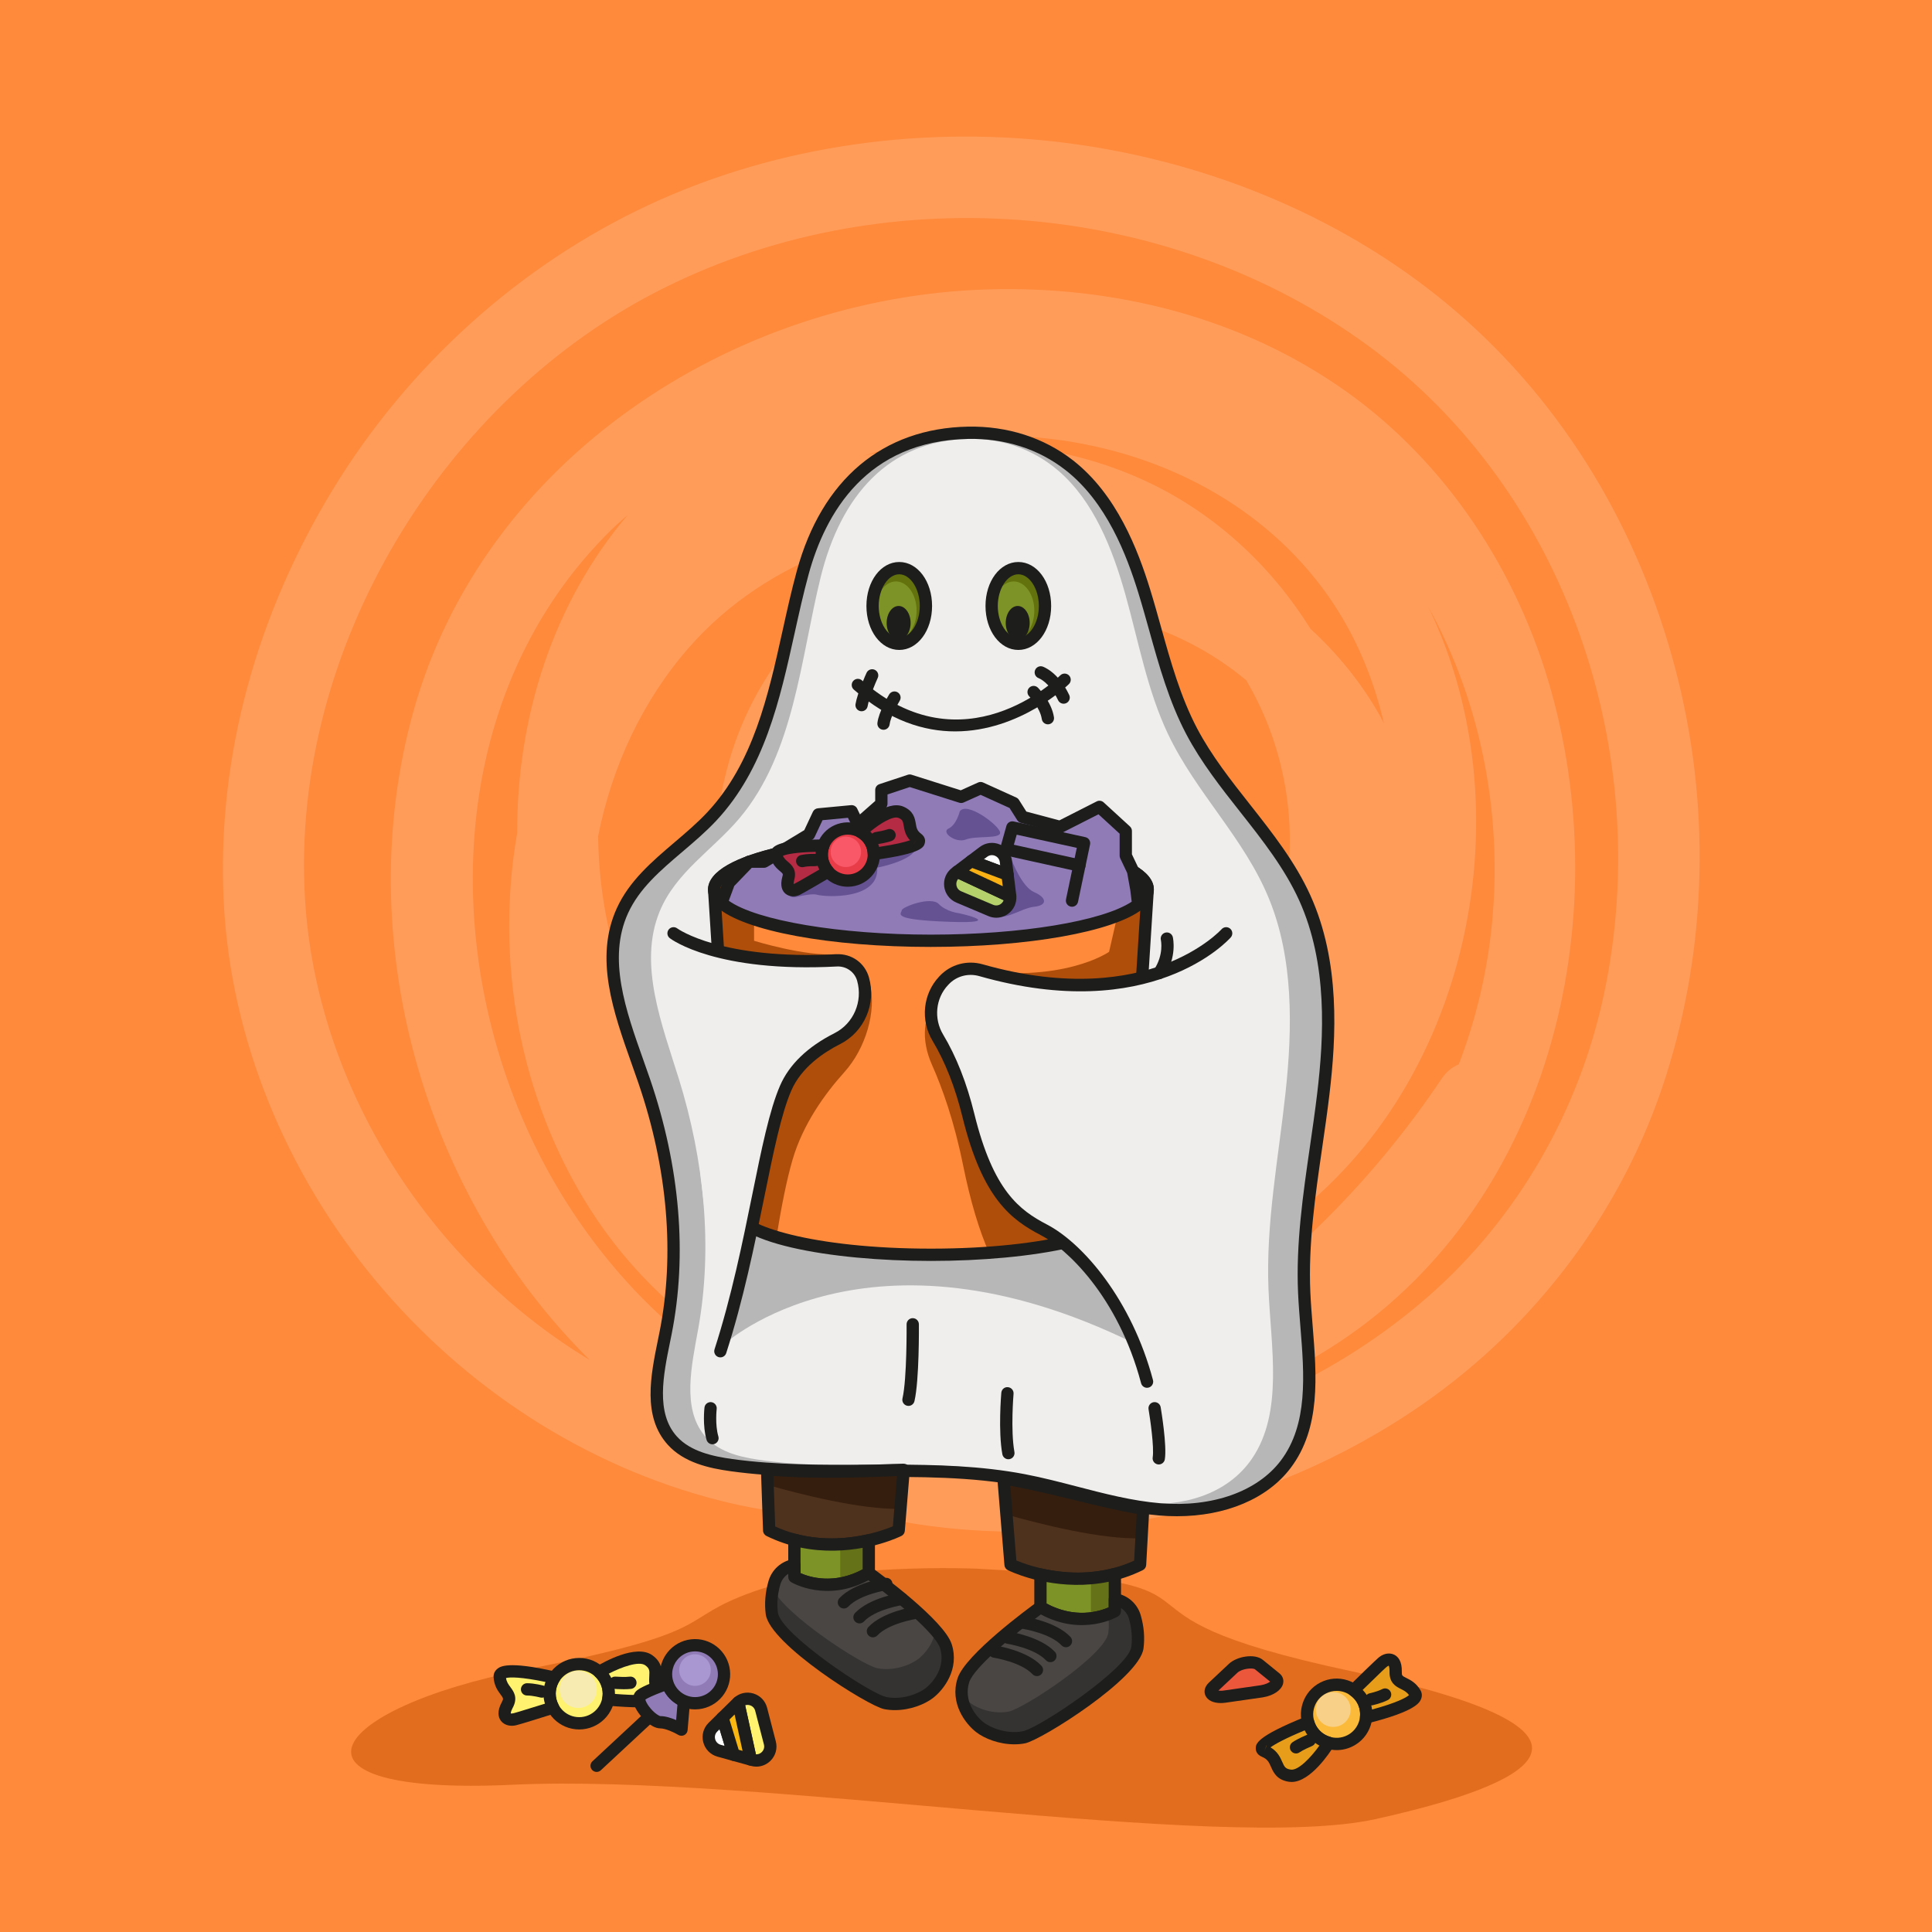 <?xml version="1.0" encoding="UTF-8"?>
<svg id="Capa_1" xmlns="http://www.w3.org/2000/svg" width="1500" height="1500" viewBox="0 0 1500 1500">
  <rect width="1500" height="1500" style="fill: #ff8a3b;"/>
  <path d="M291.069,993.549c69.299,83.436,162.658,144.828,267.971,171.525,40.026,10.146,81.111,13.951,122.076,12.502,143.869,31.593,302.022-2.753,423.966-87.742,88.207-61.476,155.286-150.909,188.06-253.43,32.847-102.746,34.899-214.151,7.264-318.336-28.296-106.675-85.518-203.515-169.437-275.825-83.924-72.312-191.21-116.489-300.603-130.92-109.942-14.503-225.282.642-326.11,47.533-101.266,47.096-187.551,125.634-245.637,220.884-58.714,96.279-90.556,207.311-84.916,320.405,5.346,107.196,49.034,211.131,117.365,293.403ZM1132.566,826.386c-4.89,1.993-9.507,5.5-13.32,11.191-47.712,71.213-110.635,137.149-183.229,186.828-37.907,14.34-78.341,22.648-118.812,24.719-89.053,4.555-180.337-22.658-249.071-80.088,125.072,80.067,298.921,80.057,415.266-10.175,154.479-101.319,204.895-324.292,125.46-487.821,41.933,75.644,58.98,166.157,48.618,254.294-4.07,34.618-12.482,68.651-24.913,101.051ZM936.671,914.125c-.806.496-1.408,1.182-2.129,1.761-47.187,33.089-105.183,50.356-164.569,50.153-91.782-.313-181.256-41.064-237.113-113.53-44.115-57.233-67.622-130.295-68.489-203.26,10.718-54.038,34.343-105.34,70.967-147.007,60.314-68.616,157.369-102.741,247.501-92.957,2.237.243,4.416.644,6.633.943-105.425,7.769-194.378,79.101-223.454,181.041-27.764,97.338-5.631,210.509,75.403,276.411,77.819,63.287,193.256,64.745,280.24,19.935,47.815-24.631,84.847-61.077,109.285-104.65-5.916,18.524-13.571,36.345-22.984,52.802-17.584,30.742-41.021,56.249-68.264,76.374-1.021.647-1.998,1.349-3.029,1.983ZM967.651,528.215c6.579,11.33,12.444,23.247,17.323,35.861,30.433,78.686,20.16,176.278-43.45,233.896-59.14,53.568-149.474,74.712-224.198,42.354-75.95-32.89-108.243-116.993-98.121-196.144,10.769-84.204,68.335-153.641,154.59-168.43,68.317-11.714,141.028,8.251,193.857,52.464ZM1074.522,561.796c-1.126-2.121-2.106-4.296-3.294-6.392-14.438-25.479-32.749-47.924-53.802-67.191-30.231-48.554-73.431-88.884-125.742-113.694-68.339-32.412-148.082-37.86-221.96-20.476,47.259-14.856,98.241-19.185,147.702-13.106,84.648,10.403,164.343,51.43,213.787,121.764,21.009,29.884,35.17,63.681,43.309,99.095ZM401.559,646.548c-17.264,98.882,1.3,205.295,56.457,291.99,62.806,98.718,168.306,154.946,280.539,169.595-17.383,3.103-34.982,5.089-52.744,5.968-33.362-8.131-65.747-20.35-96.254-36.97-75.667-41.221-136.14-110.054-173.595-186.218-75.898-154.334-68.688-354.824,58.868-479.756,4.078-3.994,8.441-7.679,12.684-11.495-58.092,68.216-86.286,157.295-85.954,246.886ZM237.347,705.639c-15.175-192.799,100.536-389.763,271.014-478.412,173.302-90.117,396.836-74.331,554.546,41.681,154.353,113.542,221.772,317.542,182.425,502.897-19.199,90.445-66.864,173.87-136.542,234.824-53.877,47.133-118.146,81.477-186.803,101.052,15.521-8.688,30.649-18.022,45.41-27.903,19.369-7.791,38.149-16.931,56.06-27.533,175.018-103.603,233.496-327.448,180.905-515.691-25.775-92.257-80.884-177.053-159.448-232.823-81.215-57.651-180.327-82.143-279.095-79.008-197.456,6.269-390.243,132.261-444.751,327.244-49.222,176.071,7.275,375.734,136.827,503.92-122.428-73.677-209.361-208.114-220.548-350.249Z" style="fill: #ffe8d9; opacity: .2;"/>
  <path d="M758.264,1217.914s-109.872-4.774-173.035,17.731c-63.162,22.505-21.186,30.006-177.644,60.694-156.458,30.688-198.434,98.202-9.54,89.336,188.894-8.865,550.584,53.193,670.253,26.596,119.669-26.596,206.24-66.832-18.308-114.569s-61.254-67.514-291.727-79.789Z" style="fill: #e26d1e;"/>
  <g>
    <path d="M751.731,336.004c27.801-.512,55.479,7.312,78.317,25.091,30.365,23.639,46.862,60.796,58.244,97.557,11.382,36.76,19.01,75.102,36.945,109.149,24.321,46.169,66.211,81.707,87.757,129.234,21.35,47.095,20.521,101.141,14.398,152.486-6.123,51.345-17.15,102.533-14.805,154.188,2.074,45.683,13.197,96.727-14.393,133.196-21.776,28.784-61.672,37.953-97.641,34.97-35.969-2.984-70.321-15.86-105.771-22.641-74.429-14.238-151.66-1.323-226.725-11.691-16.815-2.322-34.68-6.471-46.064-19.062-19.381-21.437-10.997-54.751-5.314-83.087,13.052-65.079,4.983-133.326-16.523-196.12-14.776-43.144-35.82-90.572-16.953-132.091,14.013-30.836,46.24-48.495,69.382-73.228,47.724-51.004,53.078-125.147,70.666-189.446,17.478-63.898,59.052-107.227,128.479-108.505Z" style="fill: #efeeed;"/>
    <path d="M1012.994,697.035c-21.546-47.527-63.437-83.065-87.758-129.234-17.935-34.047-25.563-72.389-36.945-109.149-11.382-36.76-27.879-73.917-58.244-97.557-22.837-17.779-50.515-25.602-78.317-25.091-69.428,1.278-111.001,44.607-128.479,108.505-17.588,64.3-22.942,138.442-70.666,189.447-23.141,24.732-55.369,42.391-69.382,73.228-18.867,41.518,2.177,88.946,16.953,132.091,21.506,62.795,29.575,131.041,16.523,196.12-5.683,28.335-14.067,61.649,5.314,83.087,11.384,12.592,29.249,16.74,46.064,19.062,75.066,10.368,152.297-2.547,226.725,11.691,35.45,6.781,69.801,19.657,105.771,22.641,35.969,2.984,75.865-6.186,97.641-34.97,27.59-36.469,16.467-87.513,14.393-133.196-2.345-51.655,8.682-102.844,14.805-154.188,6.123-51.345,6.952-105.391-14.398-152.486ZM998.074,848.433c-5.467,50.759-15.314,101.364-13.22,152.43,1.852,45.162,11.785,95.624-12.852,131.677-19.446,28.455-55.072,37.521-87.191,34.571-32.12-2.95-62.795-15.679-94.451-22.383-66.463-14.076-135.429-1.308-202.461-11.557-15.016-2.296-30.969-6.397-41.134-18.845-17.307-21.193-9.82-54.127-4.746-82.139,11.655-64.337,4.449-131.805-14.754-193.883-13.195-42.652-31.986-89.539-15.139-130.584,12.513-30.485,41.291-47.942,61.956-72.392,42.616-50.423,47.398-123.72,63.103-187.286,15.608-63.169,52.732-106.004,114.729-107.268,24.826-.506,49.541,7.228,69.935,24.805,27.115,23.37,41.847,60.103,52.011,96.444,10.164,36.341,16.975,74.246,32.991,107.904,21.718,45.643,59.125,80.776,78.365,127.76,19.066,46.558,18.325,99.988,12.857,150.747Z" style="fill: #b7b7b7;"/>
    <path d="M825.346,964.854c-27.102,5.813-63.088,9.356-102.577,9.356-61.878,0-115.116-8.703-139.087-21.206-5.753,27.483-12.46,57.074-21.348,86.333l.273,4.03s111.336-101.858,317.892-.461c-15.221-37.159-36.956-63.35-55.154-78.052Z" style="fill: #b7b7b7;"/>
    <path d="M913.728,1177.196c-4.454,0-8.978-.186-13.571-.568-22.632-1.877-44.813-7.645-66.267-13.226-13.082-3.401-26.611-6.918-40.001-9.481-39.618-7.58-80.956-7.366-120.957-7.17-34.657.177-70.534.349-105.527-4.482-17.144-2.367-36.367-6.667-48.955-20.587-19.791-21.892-13.278-53.767-7.533-81.888l1.085-5.334c12.066-60.187,6.411-127.148-16.362-193.639-1.64-4.799-3.364-9.644-5.097-14.535-14.377-40.527-29.248-82.433-11.684-121.075,9.681-21.307,27.594-36.548,44.916-51.286,8.665-7.377,17.634-15.004,25.325-23.226,35.724-38.177,47.306-90.511,58.51-141.125,3.396-15.358,6.914-31.237,11.037-46.32,19.427-71.01,66.668-110.791,132.995-112.019h0c30.529-.526,58.682,8.46,81.333,26.096,34.177,26.606,50.539,69.763,59.87,99.91,3.061,9.884,5.889,20.017,8.623,29.816,7.417,26.558,15.081,54.019,27.985,78.522,11.116,21.102,26.35,40.424,41.086,59.111,17.224,21.85,35.039,44.443,46.798,70.376,23.35,51.508,20.168,109.901,14.792,155.017-1.649,13.837-3.685,27.864-5.651,41.431-5.32,36.693-10.822,74.639-9.127,111.984.382,8.446,1.095,17.293,1.784,25.852,3.145,38.999,6.397,79.325-17.135,110.437-18.067,23.872-50.446,37.41-88.275,37.41ZM692.43,1137.144c34.275,0,69.221.894,103.248,7.403,13.702,2.623,27.384,6.182,40.615,9.62,21.058,5.479,42.838,11.144,64.655,12.956,40.252,3.312,75.23-9.038,93.442-33.096,21.342-28.209,18.239-66.695,15.239-103.91-.694-8.642-1.416-17.578-1.808-26.192-1.733-38.249,3.834-76.647,9.215-113.782,1.961-13.506,3.983-27.473,5.619-41.188,5.232-43.886,8.372-100.593-14.009-149.948-11.274-24.878-28.726-47.007-45.596-68.41-15.001-19.024-30.511-38.696-42.036-60.571-13.38-25.402-21.184-53.364-28.731-80.404-2.721-9.735-5.53-19.802-8.549-29.558-8.954-28.92-24.566-70.25-56.618-95.205-20.913-16.278-46.956-24.624-75.296-24.084h0c-79.12,1.456-111.085,57.9-123.966,104.993-4.067,14.857-7.552,30.622-10.93,45.868-11.479,51.864-23.35,105.496-60.853,145.578-8.069,8.619-17.242,16.427-26.113,23.977-17.284,14.706-33.609,28.598-42.414,47.965-15.966,35.137-1.752,75.2,11.992,113.943,1.747,4.92,3.48,9.802,5.134,14.629,23.317,68.088,29.09,136.769,16.688,198.605l-1.09,5.372c-5.292,25.908-11.293,55.267,5.264,73.576,10.534,11.652,27.739,15.407,43.178,17.54,34.321,4.733,69.835,4.556,104.176,4.389,6.48-.033,13.003-.065,19.544-.065ZM751.732,336.004h.047-.047Z" style="fill: #1d1d1b;"/>
  </g>
  <g>
    <ellipse cx="722.769" cy="690.653" rx="168.314" ry="39.764" style="fill: #fff;"/>
    <path d="M722.768,735.187c-83.905,0-173.084-15.607-173.084-44.534s89.179-44.534,173.084-44.534,173.084,15.607,173.084,44.534-89.179,44.534-173.084,44.534ZM722.768,655.661c-101.324,0-163.543,20.38-163.543,34.992s62.218,34.992,163.543,34.992,163.543-20.38,163.543-34.992-62.218-34.992-163.543-34.992Z" style="fill: #1d1d1b;"/>
  </g>
  <g>
    <path d="M722.769,650.89c-92.957,0-168.314,17.803-168.314,39.763l15.66,247.493c0,19.918,68.346,36.064,152.654,36.064s152.654-16.146,152.654-36.064l15.66-247.493c0-21.961-75.357-39.763-168.314-39.763Z" style="fill: #ff8a3b;"/>
    <path d="M554.455,690.653l7.5,118.537,87.371-68.335c-24.163,1.849-63.861-10.438-63.861-10.438v-37.737l-6.27-22.783c-15.686,6.042-24.741,13.149-24.741,20.757Z" style="fill: #af4e0b;"/>
    <path d="M861.082,739.005s-36.015,25.344-111.082,13.393l130.659,103.012,10.425-164.758c0-4.817-3.628-9.433-10.269-13.706l-5.671.82-14.062,61.238Z" style="fill: #af4e0b;"/>
    <path d="M654.931,754.658c-43.555,22.957-74.122,31.243-94.301,33.573l9.486,149.914c0,8.418,12.242,16.156,32.705,22.293,3.93-23.876,7.929-44.386,12.587-60.252,8.037-27.376,24.901-50.825,40.059-67.657,16.876-18.74,25.112-47.567,19.949-68.587-2.566-10.446-11.099-14.231-20.485-9.284Z" style="fill: #af4e0b;"/>
    <path d="M757.729,779.642c-10.443-7.274-21.682-8.243-29.131-2.21l-.499.404c-11.565,9.366-13.241,29.327-4.557,48.788,7.983,17.89,17.233,43.683,24.175,77.945,5.898,29.107,12.672,50.893,20.159,68.039,62.288-4.545,107.548-18.254,107.548-34.462l6.583-104.04c-30.631-3.714-71.728-17.861-124.278-54.463Z" style="fill: #af4e0b;"/>
    <path d="M722.768,978.982c-78.231,0-157.426-14.028-157.426-40.834l-15.649-247.194c-.009-29.227,89.17-44.834,173.075-44.834s173.084,15.607,173.084,44.534l-15.668,247.797c.009,26.504-79.186,40.532-157.416,40.532ZM722.768,655.661c-101.324,0-163.543,20.38-163.543,34.992l15.649,247.192c.009,13.371,56.269,31.596,147.894,31.596s147.884-18.225,147.884-31.293l15.668-247.795c-.009-14.312-62.228-34.692-163.552-34.692Z" style="fill: #1d1d1b;"/>
  </g>
  <g>
    <path d="M951.99,724.618s-58.603,66.164-190.34,28.659c-10.232-2.913-21.244-.046-28.542,7.695l-.489.519c-11.332,12.019-12.974,30.039-4.466,44.198,7.822,13.016,16.885,32.528,23.687,60.214,14.842,60.404,35.318,76.785,58.865,89.07,23.547,12.286,62.452,52.214,79.856,117.737" style="fill: #efeeed;"/>
    <path d="M890.555,1077.479c-2.11,0-4.039-1.412-4.608-3.545-18.123-68.247-58.584-104.893-77.448-114.732-23.359-12.187-45.628-28.405-61.291-92.16-5.623-22.879-13.408-42.698-23.145-58.897-9.625-16.012-7.538-36.541,5.083-49.926l.489-.517c8.484-8.998,21.239-12.441,33.324-9.012,66.458,18.924,113.353,10.492,140.985.084,29.886-11.249,44.338-27.165,44.482-27.324,1.747-1.964,4.766-2.143,6.732-.389,1.966,1.747,2.148,4.754.405,6.723-2.474,2.793-62.158,67.965-195.218,30.084-8.647-2.467-17.745-.016-23.769,6.378l-.489.517c-9.695,10.287-11.279,26.108-3.844,38.468,10.226,17.023,18.379,37.727,24.226,61.538,14.717,59.884,35.099,74.839,56.446,85.974,28.06,14.643,65.768,58.673,82.256,120.742.676,2.548-.843,5.162-3.387,5.837-.41.107-.825.158-1.23.158Z" style="fill: #1d1d1b;"/>
  </g>
  <g>
    <path d="M522.936,724.618s33.857,25.854,126.644,21c9.386-.491,17.919,5.505,20.485,14.547v0c5.163,18.195-3.073,37.67-19.949,46.209-15.158,7.67-32.022,19.876-40.059,38.294-16.464,37.73-24.696,123.48-50.764,204.427" style="fill: #efeeed;"/>
    <path d="M559.296,1053.863c-.485,0-.978-.075-1.463-.228-2.506-.811-3.885-3.499-3.079-6.005,13.245-41.119,21.794-83.192,29.341-120.314,7.156-35.225,13.338-65.647,21.589-84.557,7.156-16.394,21.379-30.068,42.283-40.643,14.717-7.445,22.078-24.543,17.508-40.65-1.961-6.904-8.484-11.437-15.644-11.083-93.488,4.927-128.345-20.871-129.785-21.971-2.096-1.6-2.497-4.594-.899-6.688,1.603-2.085,4.584-2.49,6.676-.906.55.41,34.433,24.696,123.505,20.038,11.889-.592,22.148,6.793,25.325,18.009,5.819,20.487-3.592,42.26-22.381,51.769-12.97,6.56-30.068,18.123-37.839,35.943-7.85,17.983-13.939,47.948-20.993,82.638-7.594,37.368-16.199,79.717-29.602,121.343-.652,2.022-2.525,3.308-4.542,3.308Z" style="fill: #1d1d1b;"/>
  </g>
  <path d="M741.604,567.857c-24.081,0-51.158-8.223-78.711-32.463-1.98-1.74-2.171-4.757-.433-6.734,1.747-1.98,4.761-2.169,6.732-.431,78.589,69.132,150.964-.869,154.006-3.885,1.859-1.85,4.878-1.845,6.746.028,1.854,1.868,1.845,4.885-.023,6.741-.545.545-37.82,36.744-88.317,36.744Z" style="fill: #1d1d1b;"/>
  <path d="M685.964,566.603c-.186,0-.373-.009-.564-.033-2.618-.307-4.486-2.679-4.179-5.297,1.002-8.491,8.33-20.781,9.159-22.153,1.365-2.253,4.291-2.97,6.55-1.61,2.255,1.365,2.977,4.298,1.612,6.553-1.966,3.245-7.203,12.865-7.845,18.328-.284,2.427-2.348,4.212-4.733,4.212Z" style="fill: #1d1d1b;"/>
  <path d="M668.936,552.217c-.261,0-.522-.021-.787-.065-2.6-.433-4.356-2.891-3.923-5.49,1.449-8.689,8.279-23.657,8.568-24.291,1.095-2.392,3.932-3.448,6.322-2.35,2.399,1.097,3.448,3.93,2.353,6.324-1.831,3.995-6.802,15.714-7.831,21.887-.387,2.332-2.409,3.986-4.701,3.986Z" style="fill: #1d1d1b;"/>
  <path d="M825.821,546.363c-1.784,0-3.489-1.002-4.309-2.716-6.606-13.834-14.736-16.981-15.081-17.107-2.441-.908-3.741-3.622-2.87-6.08.871-2.46,3.531-3.767,5.991-2.937.489.165,12.094,4.256,20.569,22.015,1.137,2.378.126,5.225-2.25,6.359-.662.317-1.36.466-2.05.466Z" style="fill: #1d1d1b;"/>
  <path d="M813.569,562.366c-2.325,0-4.356-1.696-4.715-4.062-1.346-8.964-9.69-17.58-9.779-17.666-1.84-1.88-1.812-4.899.065-6.744,1.882-1.845,4.892-1.822,6.737.051.433.44,10.603,10.876,12.416,22.942.391,2.604-1.407,5.034-4.011,5.425-.238.037-.48.054-.713.054Z" style="fill: #1d1d1b;"/>
  <g>
    <ellipse cx="790.63" cy="470.474" rx="20.712" ry="29.369" style="fill: #7e9327;"/>
    <path d="M790.63,441.106c-11.439,0-20.712,13.149-20.712,29.369s9.273,29.369,20.712,29.369,20.712-13.149,20.712-29.369-9.273-29.369-20.712-29.369ZM787.028,496.839c-8.843,0-16.011-10.165-16.011-22.704s7.169-22.704,16.011-22.704,16.012,10.165,16.012,22.704-7.169,22.704-16.012,22.704Z" style="fill: #63720c;"/>
    <path d="M790.629,504.613c-14.289,0-25.484-14.997-25.484-34.14s11.195-34.14,25.484-34.14,25.484,14.997,25.484,34.14-11.195,34.14-25.484,34.14ZM790.629,445.875c-8.642,0-15.942,11.265-15.942,24.598s7.3,24.598,15.942,24.598,15.942-11.265,15.942-24.598-7.3-24.598-15.942-24.598Z" style="fill: #1d1d1b;"/>
  </g>
  <ellipse cx="790.157" cy="483.657" rx="9.297" ry="13.182" style="fill: #1d1d1b;"/>
  <g>
    <ellipse cx="698.174" cy="470.474" rx="20.712" ry="29.369" style="fill: #7e9327;"/>
    <path d="M699.233,441.105c-11.439,0-20.712,13.149-20.712,29.369s9.273,29.369,20.712,29.369,20.712-13.149,20.712-29.369-9.273-29.369-20.712-29.369ZM695.631,496.839c-8.843,0-16.011-10.165-16.011-22.704s7.169-22.704,16.011-22.704,16.012,10.165,16.012,22.704-7.169,22.704-16.012,22.704Z" style="fill: #63720c;"/>
    <path d="M698.175,504.613c-14.289,0-25.484-14.997-25.484-34.14s11.195-34.14,25.484-34.14,25.484,14.997,25.484,34.14-11.195,34.14-25.484,34.14ZM698.175,445.875c-8.642,0-15.942,11.265-15.942,24.598s7.3,24.598,15.942,24.598,15.942-11.265,15.942-24.598-7.3-24.598-15.942-24.598Z" style="fill: #1d1d1b;"/>
  </g>
  <g>
    <path d="M883.718,702.31l-1.408-11.657-2.586-14.36-5.675-11.923v-19.195l-20.41-18.709-30.615,15.55-29.196-7.775-6.764-10.691-25.717-11.663-15.103,6.804-39.926-12.635-22.03,7.289v10.691l-18.216,16.036-4.857-10.205-25.768,2.43-7.289,15.55-34.989,21.157h-11.567l-15.646,16.261-5.801,15.658c19.17,16.982,84.695,29.493,162.615,29.493,75.785,0,139.857-11.834,160.949-28.106Z" style="fill: #907bb7;"/>
    <path d="M785.69,668.149s7.561,20.369,17.264,24.53c9.703,4.161,10.649,10.199,0,11.322s-22.651,11.771-33.334,6.329-27.085-23.962-21.96-27.955c5.124-3.993,24.551-9.791,28.563-13.045,4.012-3.254,9.467-1.181,9.467-1.181Z" style="fill: #655293;"/>
    <path d="M627.277,669.05l-15.033,19.168c-3.05,3.888.493,9.433,5.306,8.313,6.685-1.557,13.713-2.771,16.679-1.888,6.397,1.905,48.45,4.307,46.882-21.017,0,0,33.484-6.239,30.085-18.58-3.398-12.342-71.702-1.572-83.919,14.006Z" style="fill: #655293;"/>
    <path d="M722.768,735.187c-78.431,0-145.052-12.334-165.779-30.692-1.472-1.304-1.994-3.382-1.309-5.227l5.8-15.658c.228-.617.578-1.179,1.034-1.652l15.649-16.262c.899-.934,2.143-1.463,3.438-1.463h10.235l32.616-19.718,6.676-14.242c.717-1.53,2.19-2.567,3.871-2.725l25.768-2.43c1.989-.182,3.895.892,4.757,2.7l2.138,4.498,11.852-10.436v-8.535c0-2.057,1.318-3.883,3.27-4.528l22.031-7.289c.955-.314,1.975-.324,2.94-.021l38.188,12.085,13.441-6.054c1.249-.568,2.683-.564,3.932.005l25.717,11.663c.848.384,1.565,1.009,2.059,1.794l5.768,9.113,25.628,6.825,28.987-14.724c1.77-.897,3.923-.608,5.386.736l20.41,18.707c.988.904,1.547,2.18,1.547,3.517v18.118l5.213,10.951c.182.382.312.787.387,1.204l2.586,14.361,1.449,11.931c.2,1.668-.494,3.319-1.822,4.347-22.563,17.408-88.41,29.101-163.864,29.101ZM565.827,699.34c21.491,15.36,86.076,26.306,156.941,26.306,70.003,0,133.107-10.433,155.874-25.57l-1.072-8.852-2.427-13.457-5.404-11.347c-.303-.641-.461-1.339-.461-2.05v-17.098l-16.427-15.055-27.664,14.051c-1.044.531-2.255.664-3.387.356l-29.197-7.773c-1.165-.31-2.166-1.044-2.805-2.059l-6.005-9.488-22.451-10.182-13.138,5.917c-1.072.485-2.273.554-3.401.2l-38.454-12.169-17.293,5.721v7.244c0,1.37-.592,2.674-1.617,3.58l-18.216,16.036c-1.123.992-2.656,1.393-4.114,1.092-1.468-.3-2.707-1.272-3.35-2.623l-3.42-7.193-19.73,1.861-6.136,13.082c-.401.855-1.044,1.57-1.85,2.059l-34.988,21.156c-.745.45-1.598.687-2.469.687h-9.537l-13.552,14.081-4.253,11.484Z" style="fill: #1d1d1b;"/>
  </g>
  <g>
    <path d="M779.095,1147.687l5.506,67.092s50.011,24.748,100.538,0l2.415-43.466c-31.341-4.788-66.876-16.262-108.459-23.626Z" style="fill: #4f321d;"/>
    <path d="M886.276,1194.317l1.278-23.003c-31.341-4.788-66.876-16.262-108.459-23.626l2.313,28.187c25.761,7.344,73.709,19.529,104.868,18.442Z" style="fill: #351e0e;"/>
    <path d="M836.481,1230.628c-30.091,0-52.593-10.878-53.996-11.572-1.5-.745-2.502-2.218-2.642-3.885l-5.507-67.091c-.121-1.477.452-2.921,1.547-3.918,1.095-.992,2.567-1.435,4.044-1.169,20.788,3.68,39.688,8.288,57.965,12.742,17.899,4.365,34.801,8.484,50.385,10.864,2.427.368,4.179,2.525,4.039,4.98l-2.418,43.467c-.093,1.724-1.113,3.261-2.665,4.021-17.699,8.67-35.235,11.563-50.753,11.563ZM789.124,1211.564c10.142,4.23,50.618,18.724,91.406.116l2.022-36.343c-14.75-2.492-30.417-6.313-46.919-10.333-16.32-3.979-33.138-8.078-51.275-11.503l4.766,58.063Z" style="fill: #1d1d1b;"/>
  </g>
  <g>
    <path d="M807.802,1222.442v25.334c31.45,18.561,57.766,3.094,57.766,3.094v-28.793l-.009-.022c-22.125,5.86-42.809,3.801-57.756.387Z" style="fill: #7e9327;"/>
    <path d="M865.559,1222.055c-6.356,1.684-12.566,2.655-18.583,3.187v30.331s-.81.458-2.193,1.122c12.632-1.055,20.785-5.826,20.785-5.826v-28.793l-.009-.022Z" style="fill: #657217;"/>
    <path d="M839.914,1261.734c-9.947,0-21.845-2.357-34.536-9.849-1.454-.857-2.348-2.423-2.348-4.109v-25.335c0-1.454.662-2.823,1.798-3.732,1.137-.904,2.609-1.253,4.035-.918,13.264,3.024,33.665,5.423,55.477-.349,2.32-.615,4.757.601,5.651,2.842.224.564.349,1.188.349,1.794v28.791c0,1.691-.894,3.256-2.353,4.114-.731.429-11.782,6.751-28.074,6.751ZM812.572,1244.991c22.623,12.187,41.701,5.833,48.228,2.935v-19.851c-18.412,3.806-35.472,2.553-48.228.219v16.697Z" style="fill: #1d1d1b;"/>
  </g>
  <g>
    <path d="M865.883,1241.744l-.315-.057v9.183s-26.315,15.467-57.766-3.094c0,0-54.136,39.184-59.807,56.714-5.671,17.53,6.187,31.45,12.889,36.606,6.703,5.156,20.623,10.311,34.028,7.734,13.405-2.578,85.586-50.011,88.164-69.603,1.199-9.116-.168-17.45-1.974-23.757-2.034-7.106-7.948-12.404-15.22-13.726Z" style="fill: #494644;"/>
    <path d="M881.103,1255.47c-2.034-7.106-7.948-12.404-15.22-13.726l-.315-.057v9.183s-1.983,1.139-5.423,2.425c.717,4.342,1.04,9.223.351,14.459-2.264,17.203-65.641,58.851-77.411,61.114-11.77,2.264-23.993-2.263-29.878-6.79-1.956-1.505-4.407-3.876-6.632-6.915.614,12.39,9.038,21.879,14.31,25.934,6.703,5.156,20.623,10.312,34.028,7.734,13.405-2.578,85.586-50.011,88.164-69.603,1.2-9.116-.168-17.45-1.974-23.756Z" style="fill: #353332;"/>
    <path d="M787.512,1354.286c-11.824,0-23.07-4.435-29.532-9.406-8.349-6.42-20.797-22.46-14.521-41.859,5.977-18.477,55.873-55.007,61.547-59.106,1.542-1.118,3.592-1.207,5.218-.247,23.653,13.948,43.821,7.254,50.576,4.258v-6.238c0-1.412.624-2.753,1.71-3.657,1.085-.908,2.492-1.286,3.904-1.039,0,0,.317.056.321.061,9.145,1.663,16.408,8.213,18.952,17.102,2.502,8.721,3.215,17.368,2.12,25.693-3.056,23.21-79.484,71.261-91.988,73.67-2.767.531-5.553.769-8.307.769ZM808.136,1253.442c-20.587,15.155-51.969,41.291-55.603,52.514-4.64,14.349,4.896,26.462,11.26,31.358,5.288,4.072,17.722,9.248,30.222,6.83,12.84-2.469,82.153-49.011,84.334-65.54.922-7.021.303-14.363-1.831-21.822-1.006-3.499-3.219-6.401-6.178-8.279v2.367c0,1.691-.894,3.256-2.353,4.114-1.141.676-27.594,15.803-59.852-1.542Z" style="fill: #1d1d1b;"/>
  </g>
  <g>
    <path d="M693.369,1141.382c-37.12,1.547-70.232,1.697-97.821-.63l1.646,47.48c50.527,24.748,100.538,0,100.538,0l3.863-47.073c-2.725.05-5.457.107-8.226.223Z" style="fill: #4f321d;"/>
    <path d="M699.104,1171.512l2.491-30.352c-2.725.05-5.457.107-8.226.223-37.12,1.547-70.231,1.697-97.821-.63l.422,12.168c25.092,7.168,71.79,19.086,103.134,18.592Z" style="fill: #351e0e;"/>
    <path d="M645.852,1204.082c-15.518,0-33.05-2.893-50.753-11.563-1.584-.778-2.609-2.362-2.67-4.118l-1.649-47.478c-.051-1.365.489-2.683,1.477-3.625s2.329-1.43,3.69-1.295c24.943,2.106,56.749,2.301,97.22.615h0c2.809-.116,5.577-.177,8.339-.228,1.351.061,2.646.526,3.569,1.505.922.983,1.384,2.311,1.277,3.657l-3.862,47.073c-.14,1.668-1.141,3.14-2.642,3.885-1.402.694-23.909,11.568-53.996,11.572ZM601.863,1185.162c40.765,18.565,81.208,4.086,91.345-.144l3.196-38.966c-.941.028-1.887.061-2.837.098h0c-38.612,1.607-68.401,1.547-93.069-.224l1.365,39.236ZM693.367,1141.383h.047-.047Z" style="fill: #1d1d1b;"/>
  </g>
  <g>
    <path d="M674.53,1195.896v25.334c-31.45,18.561-57.766,3.094-57.766,3.094v-28.793s.009-.022.009-.022c22.125,5.86,42.809,3.801,57.756.387Z" style="fill: #7e9327;"/>
    <path d="M652.356,1198.978v28.27c-1.781,1.051-3.548,2.014-5.306,2.93,8.215-.646,17.592-3.112,27.481-8.948v-25.334c-6.429,1.468-13.965,2.637-22.175,3.082Z" style="fill: #657217;"/>
    <path d="M642.418,1235.189c-16.292,0-27.343-6.322-28.069-6.751-1.458-.857-2.353-2.423-2.353-4.114v-28.791c0-.606.116-1.207.34-1.77.899-2.246,3.373-3.471,5.66-2.865,21.826,5.782,42.213,3.378,55.472.349,1.402-.34,2.898.014,4.035.918,1.137.908,1.798,2.278,1.798,3.732v25.335c0,1.686-.894,3.252-2.348,4.109-12.691,7.491-24.589,9.849-34.536,9.849ZM621.537,1221.38c6.504,2.902,25.586,9.262,48.223-2.935v-16.697c-12.742,2.329-29.802,3.592-48.223-.219v19.851Z" style="fill: #1d1d1b;"/>
  </g>
  <g>
    <path d="M616.45,1215.198l.315-.057v9.183s26.315,15.467,57.766-3.094c0,0,54.136,39.184,59.807,56.714,5.671,17.53-6.187,31.45-12.889,36.606-6.703,5.156-20.623,10.311-34.028,7.734-13.405-2.578-85.586-50.011-88.164-69.603-1.199-9.116.168-17.45,1.974-23.757,2.034-7.106,7.948-12.404,15.22-13.726Z" style="fill: #494644;"/>
    <path d="M734.337,1277.944c-1.113-3.44-4.109-7.72-8.18-12.369-1.2,10.708-8.546,18.862-13.212,22.451-6.238,4.798-19.193,9.597-31.669,7.198-11.837-2.276-72.876-42.117-81.15-61.767-1.17,5.556-1.803,12.137-.871,19.223,2.578,19.592,74.759,67.025,88.164,69.603,13.405,2.578,27.326-2.578,34.028-7.734,6.703-5.156,18.561-19.076,12.889-36.606Z" style="fill: #353332;"/>
    <path d="M694.82,1327.74c-2.758,0-5.539-.238-8.302-.769-12.509-2.409-88.937-50.46-91.993-73.665-1.095-8.33-.382-16.977,2.12-25.698,2.544-8.889,9.807-15.439,18.952-17.102.005-.005.014-.005.023-.005l.317-.056c1.393-.252,2.814.14,3.895,1.044s1.705,2.241,1.705,3.652v6.238c6.723,3,26.914,9.704,50.571-4.258,1.635-.96,3.685-.871,5.218.247,5.674,4.1,55.57,40.629,61.547,59.106,6.275,19.39-6.168,35.435-14.512,41.855-6.471,4.976-17.722,9.411-29.541,9.411ZM611.996,1221.958c-2.958,1.877-5.176,4.78-6.182,8.279-2.134,7.459-2.753,14.801-1.831,21.826,2.18,16.525,71.494,63.066,84.338,65.535,12.509,2.427,24.929-2.767,30.222-6.83,6.364-4.896,15.896-17.019,11.256-31.358-3.634-11.223-35.016-37.359-55.603-52.514-32.234,17.34-58.706,2.213-59.847,1.542-1.458-.857-2.353-2.423-2.353-4.114v-2.367Z" style="fill: #1d1d1b;"/>
  </g>
  <g>
    <g>
      <circle cx="449.697" cy="1314.985" r="22.992" style="fill: #fff26e;"/>
      <circle cx="448.917" cy="1311.625" r="14.433" style="fill: #f7ebb2;"/>
      <path d="M449.697,1342.746c-15.309,0-27.762-12.453-27.762-27.762s12.453-27.762,27.762-27.762,27.762,12.453,27.762,27.762-12.453,27.762-27.762,27.762ZM449.697,1296.764c-10.049,0-18.221,8.172-18.221,18.221s8.172,18.221,18.221,18.221,18.221-8.172,18.221-18.221-8.172-18.221-18.221-18.221Z" style="fill: #1d1d1b;"/>
    </g>
    <g>
      <path d="M512.699,1314.985c-8.958-10.489,1.792-18.176-8.958-25.939-10.749-7.764-38.459,9.038-38.459,9.038l-.011.081c4.534,4.2,7.416,10.153,7.416,16.82,0,1.551-.164,3.062-.456,4.527,16.369,1.451,47.106,3.247,40.468-4.527Z" style="fill: #fff26e;"/>
      <path d="M496.309,1325.565c-6.131,0-14.098-.377-24.496-1.3-1.351-.121-2.586-.806-3.401-1.891-.811-1.085-1.123-2.465-.857-3.797.242-1.207.363-2.413.363-3.592,0-5.073-2.092-9.802-5.889-13.32-1.109-1.025-1.668-2.52-1.5-4.025.163-1.472,1.011-2.87,2.278-3.639,5.078-3.079,31.051-17.974,43.728-8.824,7.701,5.563,7.352,11.931,7.091,16.581-.21,3.802-.359,6.546,2.702,10.128h0c3.079,3.611,1.971,6.793,1.351,7.995-1.165,2.269-2.93,5.684-21.37,5.684ZM509.083,1318.073c.023.042.042.075.061.098l3.555-3.187-3.615,3.089ZM477.459,1315.162c16.352,1.258,25.377.936,29.635.266-3.475-5.455-3.201-10.426-2.991-14.195.224-4.109.317-5.81-3.159-8.321-4.752-3.438-18.193,1.267-28.302,6.513,3.135,4.561,4.817,9.914,4.817,15.56v.177Z" style="fill: #1d1d1b;"/>
    </g>
    <g>
      <path d="M426.705,1314.985c0-4.609,1.387-8.881,3.723-12.479-18.105-4.155-42.851-8.182-42.434-.664.65,11.69,11.037,12.366,5.844,21.899-5.194,9.533.649,12.054,5.194,11.214,2.513-.464,17.522-5.145,30.448-9.239-1.712-3.217-2.774-6.833-2.774-10.731Z" style="fill: #fff26e;"/>
      <path d="M397.374,1339.881c-3.564,0-6.718-1.435-8.582-4.007-1.822-2.516-3.154-7.058.857-14.414,1.416-2.604,1.183-2.916-1.048-5.935-2.11-2.861-5.004-6.769-5.372-13.417-.135-2.455.834-4.687,2.73-6.285,2.143-1.812,7.845-6.611,45.535,2.031,1.519.349,2.767,1.416,3.354,2.856.587,1.444.429,3.079-.419,4.389-1.933,2.982-2.954,6.401-2.954,9.886,0,2.87.745,5.73,2.213,8.498.666,1.249.741,2.73.205,4.039-.536,1.314-1.626,2.32-2.977,2.744-27.687,8.763-30.105,9.215-31.014,9.383-.857.158-1.705.233-2.53.233ZM392.878,1302.825c.443,3.033,1.826,4.901,3.396,7.025,2.567,3.471,6.08,8.227,1.752,16.175-1.719,3.159-1.44,4.37-1.435,4.384,0-.075.21-.056.522-.061.28,0,.648-.009,1.053-.084.764-.14,4.752-1.179,24.929-7.533-.773-2.539-1.16-5.129-1.16-7.748,0-3.117.531-6.196,1.561-9.122-18.738-3.918-27.687-3.848-30.618-3.038Z" style="fill: #1d1d1b;"/>
    </g>
    <g>
      <path d="M477.55,1306.491s7.583.569,11.898,0" style="fill: #fff;"/>
      <path d="M484.382,1311.518c-3.461,0-6.662-.228-7.193-.27-2.623-.196-4.594-2.483-4.398-5.111s2.474-4.603,5.111-4.403c1.98.14,7.803.433,10.92.028,2.67-.363,5.008,1.495,5.353,4.104.345,2.614-1.495,5.008-4.104,5.353-1.686.224-3.732.298-5.688.298Z" style="fill: #1d1d1b;"/>
    </g>
    <g>
      <path d="M420.66,1313.317s-6.121-1.678-11.452-1.692" style="fill: #fff;"/>
      <path d="M420.659,1318.087c-.415,0-.839-.056-1.258-.168-.056-.014-5.6-1.509-10.207-1.523-2.632-.005-4.761-2.148-4.757-4.785.005-2.628,2.143-4.757,4.771-4.757h.014c5.893.014,12.425,1.784,12.7,1.859,2.539.699,4.03,3.317,3.336,5.861-.578,2.12-2.502,3.513-4.598,3.513Z" style="fill: #1d1d1b;"/>
    </g>
  </g>
  <g>
    <circle cx="658.221" cy="663.472" r="20.228" style="fill: #e83c48;"/>
    <circle cx="656.718" cy="661.371" r="11.807" style="fill: #f95868;"/>
    <path d="M658.216,688.473c-11.395,0-21.724-7.862-24.366-19.434-1.486-6.508-.349-13.208,3.201-18.861,3.55-5.656,9.094-9.588,15.602-11.076,6.518-1.488,13.208-.349,18.863,3.201,5.656,3.552,9.588,9.092,11.074,15.602h0c3.07,13.438-5.367,26.87-18.803,29.94-1.864.424-3.732.629-5.572.629ZM658.253,648.009c-1.155,0-2.32.13-3.475.394-4.025.92-7.449,3.352-9.648,6.848-2.194,3.496-2.898,7.638-1.98,11.663,1.896,8.309,10.189,13.522,18.514,11.626,8.307-1.896,13.525-10.203,11.628-18.512h0c-.922-4.025-3.354-7.452-6.848-9.646-2.492-1.568-5.316-2.374-8.19-2.374Z" style="fill: #1d1d1b;"/>
  </g>
  <g>
    <path d="M712.258,651.126c-9.739-7.241-2.025-15.941-12.766-20.493-10.741-4.552-31.215,15.288-31.215,15.288l.007.072c4.712,2.713,8.351,7.255,9.657,12.974.304,1.33.46,2.658.496,3.972,14.324-1.963,41.04-6.446,33.822-11.813Z" style="fill: #b42b43;"/>
    <path d="M678.435,667.709c-1.123,0-2.218-.396-3.084-1.132-1.034-.876-1.645-2.15-1.686-3.503-.028-1.055-.154-2.082-.373-3.047-.96-4.191-3.587-7.708-7.389-9.898-1.384-.797-2.278-2.234-2.381-3.827-.089-1.395.433-2.833,1.435-3.806,3.802-3.68,23.434-21.747,36.399-16.255,7.981,3.385,8.959,9.094,9.672,13.261.564,3.287.936,5.46,4.076,7.797h0c3.629,2.7,3.266,5.931,2.94,7.193-.829,3.233-2.082,8.118-38.962,13.173-.214.03-.433.044-.648.044ZM675.715,645.656c3.322,3.222,5.67,7.289,6.793,11.88,12.924-1.94,20.303-3.809,24.011-5.16-3.639-3.932-4.351-8.078-4.896-11.265-.606-3.543-.811-4.736-3.993-6.084-4.258-1.805-14.289,4.263-21.915,10.629ZM709.416,654.951c.009.012.023.023.033.033l2.809-3.857-2.842,3.825Z" style="fill: #1d1d1b;"/>
  </g>
  <g>
    <path d="M638.501,667.978c-.903-3.953-.55-7.889.747-11.433-16.343-.016-38.357,1.38-36.526,7.746,2.848,9.899,11.89,8.443,9.304,17.638-2.587,9.195,2.919,10.211,6.652,8.6,2.064-.891,14.021-7.846,24.305-13.891-2.099-2.424-3.718-5.317-4.482-8.661Z" style="fill: #b42b43;"/>
    <path d="M615.793,695.934c-2.301,0-4.444-.738-6.094-2.178-2.18-1.91-4.342-5.735-2.269-13.117.61-2.162.564-2.201-1.877-4.3-2.427-2.082-5.749-4.936-7.417-10.727-.648-2.257-.219-4.54,1.207-6.431,1.528-2.029,5.581-7.407,39.591-7.407,1.645.012,3.275.676,4.23,2.041.89,1.277,1.104,2.909.564,4.372-1.034,2.828-1.235,5.847-.578,8.728h0c.54,2.369,1.7,4.589,3.438,6.602.927,1.072,1.332,2.497,1.099,3.895-.228,1.398-1.067,2.621-2.287,3.338-22.013,12.942-24.133,13.86-24.831,14.16-1.593.687-3.219,1.025-4.775,1.025ZM607.845,664.459c.936,2.08,2.343,3.284,3.923,4.643,2.828,2.432,7.105,6.105,4.85,14.121-.433,1.54-.512,2.558-.485,3.128.186-.035.41-.098.652-.203.494-.214,3.345-1.652,19.362-11.032-1.044-1.926-1.812-3.958-2.297-6.077-.578-2.525-.75-5.108-.526-7.668-15.313.314-22.796,1.898-25.479,3.089Z" style="fill: #1d1d1b;"/>
  </g>
  <g>
    <path d="M680.446,650.728s6.615-.998,10.205-2.332" style="fill: #fff;"/>
    <path d="M680.443,655.498c-2.32,0-4.356-1.693-4.71-4.058-.396-2.604,1.398-5.036,4.002-5.43,1.705-.259,6.695-1.137,9.252-2.087,2.483-.901,5.218.34,6.136,2.812.918,2.469-.34,5.216-2.809,6.133-3.941,1.463-10.426,2.467-11.153,2.576-.242.037-.48.054-.717.054Z" style="fill: #1d1d1b;"/>
  </g>
  <g>
    <path d="M632.989,667.732s-5.579-.239-10.154.793" style="fill: #fff;"/>
    <path d="M622.832,673.295c-2.18,0-4.151-1.505-4.649-3.72-.578-2.572,1.034-5.125,3.606-5.705,5.139-1.162,11.139-.922,11.405-.904,2.632.112,4.668,2.336,4.561,4.966-.116,2.63-2.353,4.647-4.966,4.566-.047,0-5.027-.2-8.903.68-.354.079-.703.116-1.053.116Z" style="fill: #1d1d1b;"/>
  </g>
  <g>
    <g>
      <circle cx="1037.785" cy="1331.01" r="22.992" style="fill: #fbba3a;"/>
      <circle cx="1035.114" cy="1327.256" r="13.524" style="fill: #f9d087;"/>
      <path d="M1037.829,1358.768c-10.119,0-19.893-5.549-24.79-15.169-6.942-13.641-1.491-30.389,12.155-37.331,6.602-3.359,14.126-3.96,21.184-1.654,7.053,2.292,12.788,7.198,16.152,13.809,3.359,6.606,3.951,14.13,1.654,21.179-2.297,7.053-7.198,12.788-13.809,16.152-4.021,2.045-8.316,3.014-12.546,3.014ZM1037.769,1312.781c-2.833,0-5.651.671-8.246,1.994-4.342,2.204-7.557,5.968-9.066,10.599-1.505,4.626-1.118,9.565,1.09,13.902,4.552,8.954,15.546,12.541,24.505,7.971,8.95-4.556,12.528-15.546,7.971-24.501-2.204-4.337-5.968-7.557-10.599-9.061-1.854-.606-3.76-.904-5.656-.904Z" style="fill: #1d1d1b;"/>
    </g>
    <g>
      <path d="M981.634,1359.582c12.74,5.286,6.646,17.012,19.747,19.056,13.101,2.044,30.178-25.496,30.178-25.496l-.027-.077c-5.945-1.687-11.214-5.686-14.238-11.628-.703-1.382-1.243-2.803-1.646-4.241-15.247,6.13-43.456,18.469-34.014,22.386Z" style="fill: #e89d1a;"/>
      <path d="M1002.763,1383.516c-.708,0-1.412-.056-2.12-.163-9.387-1.468-11.959-7.3-13.841-11.563-1.533-3.48-2.646-5.996-6.993-7.799h0c-4.389-1.822-4.845-5.162-4.836-6.513.019-3.406.051-9.099,38.896-24.706,1.263-.503,2.674-.457,3.89.149,1.216.596,2.12,1.686,2.483,2.996.331,1.174.769,2.306,1.304,3.359,2.297,4.519,6.308,7.79,11.284,9.201,1.458.415,2.637,1.495,3.168,2.912.517,1.388.396,3.01-.387,4.267-2.986,4.817-18.053,27.86-32.849,27.86ZM986.429,1356.648c5.572,3.284,7.58,7.836,9.103,11.293,1.663,3.764,2.348,5.32,6.583,5.982,5.791.936,15.635-9.378,22.269-18.64-4.859-2.642-8.787-6.653-11.344-11.684-.023-.051-.051-.102-.075-.154-15.146,6.285-23.047,10.669-26.537,13.203ZM983.359,1355.129l-1.724,4.454,1.822-4.389c-.037-.028-.07-.051-.098-.065Z" style="fill: #1d1d1b;"/>
    </g>
    <g>
      <path d="M1058.277,1320.584c2.09,4.108,2.791,8.544,2.342,12.811,18.021-4.507,41.902-12.141,38.121-18.653-5.88-10.124-15.445-6.015-15.14-16.867.306-10.852-6.045-10.449-9.714-7.639-2.029,1.553-13.284,12.531-22.947,22.042,2.985,2.091,5.571,4.832,7.339,8.306Z" style="fill: #e89d1a;"/>
      <path d="M1060.62,1338.167c-1.137,0-2.25-.405-3.126-1.169-1.179-1.02-1.78-2.548-1.617-4.1.368-3.531-.27-7.044-1.85-10.147h0c-1.304-2.562-3.266-4.771-5.828-6.569-1.16-.811-1.896-2.096-2.013-3.508-.121-1.412.396-2.805,1.407-3.797,20.69-20.359,22.651-21.864,23.392-22.427,3.671-2.819,8.12-3.461,11.605-1.673,2.767,1.412,6.015,4.859,5.777,13.231-.084,2.963.266,3.14,3.625,4.817,3.177,1.589,7.529,3.764,10.874,9.523,1.23,2.124,1.379,4.552.415,6.839-1.095,2.586-3.993,9.448-41.501,18.836-.387.098-.773.144-1.16.144ZM1057.983,1312.045c1.836,1.91,3.354,4.039,4.542,6.373h.005c1.412,2.781,2.334,5.768,2.744,8.838,18.491-4.999,26.429-9.117,28.666-11.172-1.775-2.506-3.853-3.545-6.215-4.724-3.862-1.933-9.15-4.575-8.898-13.622.102-3.592-.699-4.547-.703-4.556.061.116-.629.303-1.342.843-.62.475-3.713,3.215-18.798,18.02Z" style="fill: #1d1d1b;"/>
    </g>
    <g>
      <path d="M1016.813,1351.213s-7.016,2.932-10.604,5.396" style="fill: #fff;"/>
      <path d="M1006.215,1361.377c-1.519,0-3.014-.722-3.941-2.073-1.486-2.171-.936-5.143,1.239-6.634,3.881-2.66,10.697-5.539,11.461-5.861,2.427-1.006,5.223.13,6.243,2.562,1.016,2.427-.13,5.223-2.562,6.243-1.826.764-7.142,3.14-9.746,4.929-.825.564-1.766.834-2.693.834Z" style="fill: #1d1d1b;"/>
    </g>
    <g>
      <path d="M1064.421,1319.329s6.216-1.281,10.974-3.685" style="fill: #fff;"/>
      <path d="M1064.417,1324.097c-2.218,0-4.202-1.551-4.663-3.806-.536-2.581,1.127-5.101,3.704-5.637.056-.009,5.674-1.188,9.779-3.27,2.362-1.197,5.223-.247,6.415,2.101,1.188,2.353.247,5.223-2.101,6.415-5.269,2.665-11.889,4.044-12.169,4.1-.321.065-.648.098-.964.098Z" style="fill: #1d1d1b;"/>
    </g>
  </g>
  <g>
    <g>
      <line x1="463.222" y1="1370.95" x2="539.614" y2="1299.88" style="fill: #fff;"/>
      <path d="M463.222,1375.721c-1.277,0-2.553-.512-3.494-1.523-1.794-1.929-1.686-4.943.242-6.741l76.395-71.07c1.924-1.784,4.938-1.686,6.741.247,1.794,1.929,1.686,4.943-.247,6.741l-76.386,71.07c-.922.853-2.087,1.277-3.252,1.277Z" style="fill: #1d1d1b;"/>
    </g>
    <g>
      <path d="M518.286,1307.05c-7.297,2.583-17.359,6.431-20.763,9.121-5.555,4.392,8.365,20.976,15.163,20.978,6.798.002,16.412,5.735,16.412,5.735l1.907-22.303c-5.899-2.461-10.628-7.295-12.719-13.531Z" style="fill: #907bb7;"/>
      <path d="M529.097,1347.657c-.848,0-1.691-.224-2.441-.671-3.294-1.957-10.002-5.064-13.972-5.064-7.995-.005-17.89-11.2-20.41-18.458-2.264-6.536.848-9.895,2.292-11.037,1.155-.913,4.677-3.699,22.125-9.872,1.207-.433,2.534-.354,3.685.21,1.146.559,2.022,1.556,2.432,2.767,1.603,4.775,5.255,8.656,10.03,10.645,1.915.797,3.093,2.744,2.916,4.808l-1.905,22.306c-.14,1.635-1.113,3.084-2.572,3.839-.685.349-1.435.526-2.18.526ZM501.056,1319.513c.21,1.118,1.281,3.652,3.988,6.862,3.415,4.048,6.732,5.935,7.668,6.005,4.03,0,8.595,1.514,12.229,3.079l1.03-12.057c-4.314-2.488-7.85-6.07-10.235-10.357-9.546,3.536-13.292,5.563-14.68,6.466Z" style="fill: #1d1d1b;"/>
    </g>
    <g>
      <circle cx="539.614" cy="1299.88" r="22.52" style="fill: #907bb7;"/>
      <circle cx="539.614" cy="1296.633" r="12.267" style="fill: #a897d1;"/>
      <path d="M539.594,1327.172c-13.711,0-25.558-10.347-27.105-24.286-1.659-14.959,9.164-28.475,24.119-30.133,14.992-1.659,28.475,9.169,30.133,24.123h0c.801,7.244-1.267,14.368-5.819,20.061-4.561,5.693-11.06,9.266-18.304,10.068-1.016.112-2.022.168-3.024.168ZM539.622,1282.131c-.652,0-1.304.033-1.966.107-9.723,1.076-16.762,9.867-15.682,19.595,1.076,9.728,9.867,16.767,19.595,15.686,4.715-.517,8.94-2.842,11.903-6.546,2.963-3.699,4.305-8.335,3.783-13.045h0c-1.002-9.066-8.712-15.798-17.634-15.798Z" style="fill: #1d1d1b;"/>
    </g>
  </g>
  <g>
    <g>
      <path d="M560.952,1333.648l8.748,28.769-11.426-3.172c-8.087-2.264-10.716-12.409-4.737-18.281l7.415-7.316Z" style="fill: #fff;"/>
      <path d="M569.699,1367.186c-.424,0-.857-.056-1.277-.172l-11.423-3.173c-5.474-1.533-9.579-5.726-10.99-11.214-1.412-5.474.154-11.107,4.184-15.067l7.412-7.31c1.193-1.169,2.916-1.635,4.524-1.23,1.617.415,2.902,1.64,3.392,3.238l8.745,28.768c.503,1.668.065,3.475-1.151,4.719-.913.932-2.148,1.44-3.415,1.44ZM558.685,1342.588l-1.798,1.77c-2.273,2.236-1.905,4.864-1.64,5.893.554,2.152,2.166,3.797,4.314,4.398l3.047.848-3.923-12.91Z" style="fill: #1d1d1b;"/>
    </g>
    <g>
      <path d="M590.955,1327.093l6.765,26.105c2.108,8.136-5.376,15.47-13.454,13.241l-1.391-.378-9.714-44.332c6.017-5.439,15.731-2.598,17.795,5.365Z" style="fill: #fff26e;"/>
      <path d="M587.244,1371.617c-1.412,0-2.837-.191-4.249-.582l-1.37-.373c-1.714-.461-3.033-1.845-3.41-3.583l-9.714-44.333c-.368-1.673.191-3.415,1.463-4.561,4.081-3.69,9.686-4.948,14.959-3.364,5.283,1.579,9.262,5.721,10.65,11.074h0l6.765,26.103c1.421,5.488-.14,11.135-4.174,15.104-2.996,2.944-6.886,4.514-10.92,4.514ZM586.88,1362.052c1.668.121,3.345-.522,4.594-1.752.755-.745,2.432-2.814,1.631-5.912l-6.765-26.099c-.554-2.129-2.069-3.704-4.156-4.333-1.239-.368-2.497-.349-3.643.028l8.339,38.067Z" style="fill: #1d1d1b;"/>
    </g>
    <g>
      <path d="M573.16,1321.728l9.714,44.332-11.148-3.097-2.026-.546-8.748-28.769,2.331-2.267,9.48-9.329c.121-.105.267-.254.396-.324Z" style="fill: #fab712;"/>
      <path d="M582.874,1370.83c-.424,0-.853-.056-1.277-.172l-13.147-3.639c-1.584-.429-2.837-1.645-3.317-3.215l-8.745-28.768c-.517-1.71-.042-3.559,1.239-4.808l11.791-11.577c.452-.415.829-.755,1.374-1.067,1.318-.755,2.912-.834,4.305-.219,1.384.615,2.399,1.859,2.721,3.34l9.714,44.333c.359,1.635-.163,3.336-1.379,4.486-.899.848-2.078,1.304-3.28,1.304ZM573.496,1358.507l3.024.839-6.182-28.214-3.974,3.909,7.133,23.466Z" style="fill: #1d1d1b;"/>
    </g>
  </g>
  <g>
    <path d="M990.359,1302.909l-12.952-10.532c-4.037-3.283-15.123-1.683-19.969,2.861l-.839.781-6.673,6.275-1.225,1.136-6.841,6.431c-4.829,4.557.205,8.65,9.07,7.375l11.019-1.571,3.441-.503,14.07-2.016c.169-.03.39-.059.542-.103,8.592-1.413,14.308-6.921,10.357-10.134Z" style="fill: #ea573b;"/>
    <path d="M947.775,1322.243c-5.688,0-10.063-2.031-11.805-5.651-1.607-3.326-.629-7.137,2.614-10.203l15.598-14.643c6.08-5.702,19.902-8.209,26.234-3.075l12.956,10.534v.005c2.539,2.064,3.573,5.101,2.767,8.13-1.309,4.924-7.468,9.103-15.332,10.403-.2.042-.391.079-.494.098l-28.712,4.118c-1.323.191-2.604.284-3.825.284ZM945.944,1312.567c.988.154,2.395.228,4.305-.056l28.535-4.09c3.783-.629,6.164-1.901,7.338-2.809l-11.726-9.532c-1.635-1.351-10.11-.722-13.697,2.637l-14.754,13.851ZM987.351,1306.608h0Z" style="fill: #1d1d1b;"/>
  </g>
  <path d="M832.302,704.001c-.326,0-.652-.033-.983-.102-2.581-.54-4.23-3.07-3.69-5.649l8.386-39.977-46.663-10.217-10.366,37.021c-.713,2.544-3.364,4.023-5.879,3.308-2.539-.71-4.021-3.343-3.308-5.879l11.582-41.359c.685-2.437,3.149-3.906,5.614-3.375l55.682,12.192c2.558.561,4.188,3.077,3.648,5.642l-9.36,44.606c-.471,2.248-2.455,3.79-4.663,3.79Z" style="fill: #1d1d1b;"/>
  <g>
    <line x1="781.216" y1="659.43" x2="838.016" y2="671.971" style="fill: #fff;"/>
    <path d="M838.023,676.742c-.34,0-.685-.035-1.034-.112l-56.8-12.541c-2.572-.568-4.198-3.114-3.629-5.688.573-2.572,3.089-4.2,5.688-3.629l56.8,12.541c2.572.568,4.198,3.114,3.629,5.688-.494,2.225-2.465,3.741-4.654,3.741Z" style="fill: #1d1d1b;"/>
  </g>
  <g>
    <path d="M782.257,679.07l-28.158-10.551,9.467-7.141c6.716-5.043,16.367-.96,17.393,7.357l1.298,10.335Z" style="fill: #fff;"/>
    <path d="M782.257,683.84c-.564,0-1.132-.1-1.673-.303l-28.158-10.55c-1.631-.61-2.8-2.062-3.047-3.783-.252-1.724.457-3.445,1.845-4.493l9.467-7.142c4.552-3.413,10.37-4.121,15.593-1.905,5.199,2.213,8.717,6.881,9.406,12.486l1.3,10.324c.21,1.659-.466,3.303-1.775,4.34-.857.676-1.901,1.027-2.958,1.027ZM763.906,667.099l12.635,4.733-.317-2.502c-.391-3.166-2.702-4.47-3.676-4.885-2.055-.878-4.337-.594-6.117.748l-2.525,1.905Z" style="fill: #1d1d1b;"/>
  </g>
  <g>
    <path d="M769.215,706.873l-24.837-10.506c-7.741-3.274-9.011-13.676-2.329-18.732l1.147-.874,41.1,19.249c.658,8.084-7.504,14.068-15.08,10.864Z" style="fill: #b4d16c;"/>
    <path d="M773.503,712.524c-2.069,0-4.156-.415-6.145-1.258l-24.841-10.506c-5.218-2.208-8.749-6.879-9.443-12.495-.699-5.621,1.579-11.018,6.098-14.435l1.132-.864c1.421-1.074,3.322-1.272,4.915-.526l41.1,19.248c1.551.727,2.595,2.229,2.735,3.934.443,5.49-1.957,10.699-6.429,13.93-2.721,1.966-5.903,2.972-9.122,2.972ZM743.938,682.375c-1.104,1.295-1.612,2.979-1.398,4.715.13,1.053.755,3.639,3.694,4.885l24.841,10.506h0c2.017.853,4.193.617,5.963-.662,1.048-.759,1.798-1.766,2.194-2.912l-35.295-16.532Z" style="fill: #1d1d1b;"/>
  </g>
  <g>
    <path d="M784.296,696.009l-41.1-19.249,9.238-6.966,1.666-1.276,28.158,10.551.381,3.229,1.641,13.199c.01.16.039.366.017.512Z" style="fill: #f9b114;"/>
    <path d="M784.297,700.779c-.69,0-1.384-.149-2.022-.45l-41.1-19.248c-1.514-.71-2.548-2.162-2.721-3.825-.177-1.666.536-3.298,1.868-4.305l10.874-8.22c1.309-1.002,3.042-1.26,4.575-.68l28.158,10.55c1.673.627,2.856,2.134,3.065,3.906l2.017,16.404c.056.573.107,1.158-.005,1.857-.238,1.477-1.155,2.758-2.478,3.457-.699.37-1.463.554-2.232.554ZM752.394,675.801l26.15,12.246-.685-5.53-22.963-8.605-2.502,1.889Z" style="fill: #1d1d1b;"/>
  </g>
  <ellipse cx="697.701" cy="483.657" rx="9.297" ry="13.182" style="fill: #1d1d1b;"/>
  <path d="M899.989,760.237c-.899,0-1.812-.254-2.618-.787-2.204-1.449-2.809-4.407-1.36-6.606,7.682-11.668,5.376-22.625,5.274-23.084-.568-2.562,1.034-5.115,3.592-5.698,2.558-.599,5.101.99,5.702,3.545.144.617,3.424,15.265-6.602,30.483-.918,1.393-2.437,2.148-3.988,2.148Z" style="fill: #1d1d1b;"/>
  <path d="M705.34,1091.544c-.359,0-.722-.037-1.085-.126-2.567-.596-4.16-3.159-3.564-5.726,3.531-15.197,3.196-57.038,3.191-57.462-.023-2.632,2.092-4.789,4.729-4.813h.042c2.614,0,4.747,2.106,4.771,4.729.014,1.766.349,43.406-3.443,59.707-.512,2.204-2.474,3.69-4.64,3.69Z" style="fill: #1d1d1b;"/>
  <path d="M782.904,1132.956c-2.26,0-4.267-1.612-4.687-3.913-3.298-18.076-.904-46.495-.801-47.697.224-2.623,2.483-4.617,5.162-4.342,2.623.224,4.57,2.534,4.342,5.162-.023.28-2.385,28.353.68,45.162.475,2.595-1.244,5.078-3.834,5.549-.289.056-.578.079-.862.079Z" style="fill: #1d1d1b;"/>
  <path d="M553.155,1121.346c-2.064,0-3.965-1.346-4.575-3.424-3.243-11.023-1.691-24.552-1.626-25.12.312-2.614,2.665-4.444,5.292-4.179,2.618.307,4.486,2.679,4.184,5.292-.014.121-1.379,12.192,1.3,21.314.745,2.53-.703,5.181-3.229,5.921-.452.135-.904.196-1.346.196Z" style="fill: #1d1d1b;"/>
  <path d="M899.668,1137.004c-.252,0-.503-.019-.759-.061-2.604-.419-4.375-2.865-3.955-5.465,1.225-7.626-1.91-29.532-3.219-37.326-.438-2.6,1.318-5.059,3.913-5.497,2.637-.41,5.059,1.318,5.497,3.913.508,3.028,4.92,29.872,3.229,40.42-.377,2.348-2.404,4.016-4.705,4.016Z" style="fill: #1d1d1b;"/>
  <path d="M677.736,1271.229c-1.174,0-2.343-.429-3.266-1.295-1.919-1.803-2.017-4.822-.21-6.741,11.107-11.829,34.703-15.57,35.705-15.723,2.604-.415,5.036,1.388,5.437,3.988.401,2.604-1.384,5.036-3.988,5.441-.21.033-21.351,3.401-30.203,12.826-.936,1.002-2.204,1.505-3.475,1.505Z" style="fill: #1d1d1b;"/>
  <path d="M667.301,1260.411c-1.174,0-2.343-.429-3.266-1.295-1.919-1.803-2.017-4.822-.21-6.741,11.107-11.829,34.703-15.57,35.705-15.723,2.604-.41,5.036,1.388,5.437,3.988.401,2.604-1.384,5.036-3.988,5.441-.21.033-21.351,3.401-30.203,12.826-.936,1.002-2.204,1.505-3.475,1.505Z" style="fill: #1d1d1b;"/>
  <path d="M655.202,1248.825c-1.174,0-2.343-.429-3.266-1.295-1.919-1.803-2.017-4.822-.21-6.741,11.111-11.829,34.703-15.57,35.705-15.723,2.586-.41,5.036,1.388,5.437,3.988.401,2.604-1.384,5.036-3.988,5.441-.21.033-21.347,3.401-30.203,12.826-.936,1.002-2.204,1.505-3.475,1.505Z" style="fill: #1d1d1b;"/>
  <path d="M805.08,1301.32c-1.272,0-2.539-.503-3.475-1.505-8.852-9.425-29.989-12.788-30.203-12.821-2.604-.401-4.389-2.837-3.988-5.441.401-2.6,2.828-4.384,5.437-3.988,1.002.154,24.594,3.89,35.705,15.719,1.808,1.919,1.71,4.938-.21,6.741-.922.867-2.092,1.295-3.266,1.295Z" style="fill: #1d1d1b;"/>
  <path d="M815.516,1290.507c-1.272,0-2.539-.503-3.475-1.505-8.856-9.425-29.993-12.793-30.203-12.826-2.604-.405-4.389-2.837-3.988-5.441.401-2.6,2.828-4.403,5.437-3.988,1.002.154,24.594,3.895,35.705,15.723,1.808,1.919,1.71,4.938-.21,6.741-.922.867-2.092,1.295-3.266,1.295Z" style="fill: #1d1d1b;"/>
  <path d="M827.61,1278.921c-1.272,0-2.539-.503-3.475-1.505-8.856-9.425-29.993-12.793-30.203-12.826-2.604-.405-4.389-2.837-3.988-5.441.401-2.6,2.823-4.379,5.437-3.988,1.002.154,24.594,3.895,35.705,15.723,1.808,1.919,1.71,4.938-.21,6.741-.922.867-2.092,1.295-3.266,1.295Z" style="fill: #1d1d1b;"/>
  <path d="M745.159,629.955s-2.481,10.409-8.683,13.285,5.548,11.711,13.524,8.534c7.976-3.177,27.55-.068,26.446-5.653-1.105-5.586-25.912-24.264-31.287-16.165Z" style="fill: #655293;"/>
  <path d="M744.788,709.062s-9.968-1.034-15.964-7.236-28.529,2.301-28.735,4.975-9.259,7.222,36.613,8.876c45.872,1.654,8.086-6.615,8.086-6.615Z" style="fill: #655293;"/>
</svg>